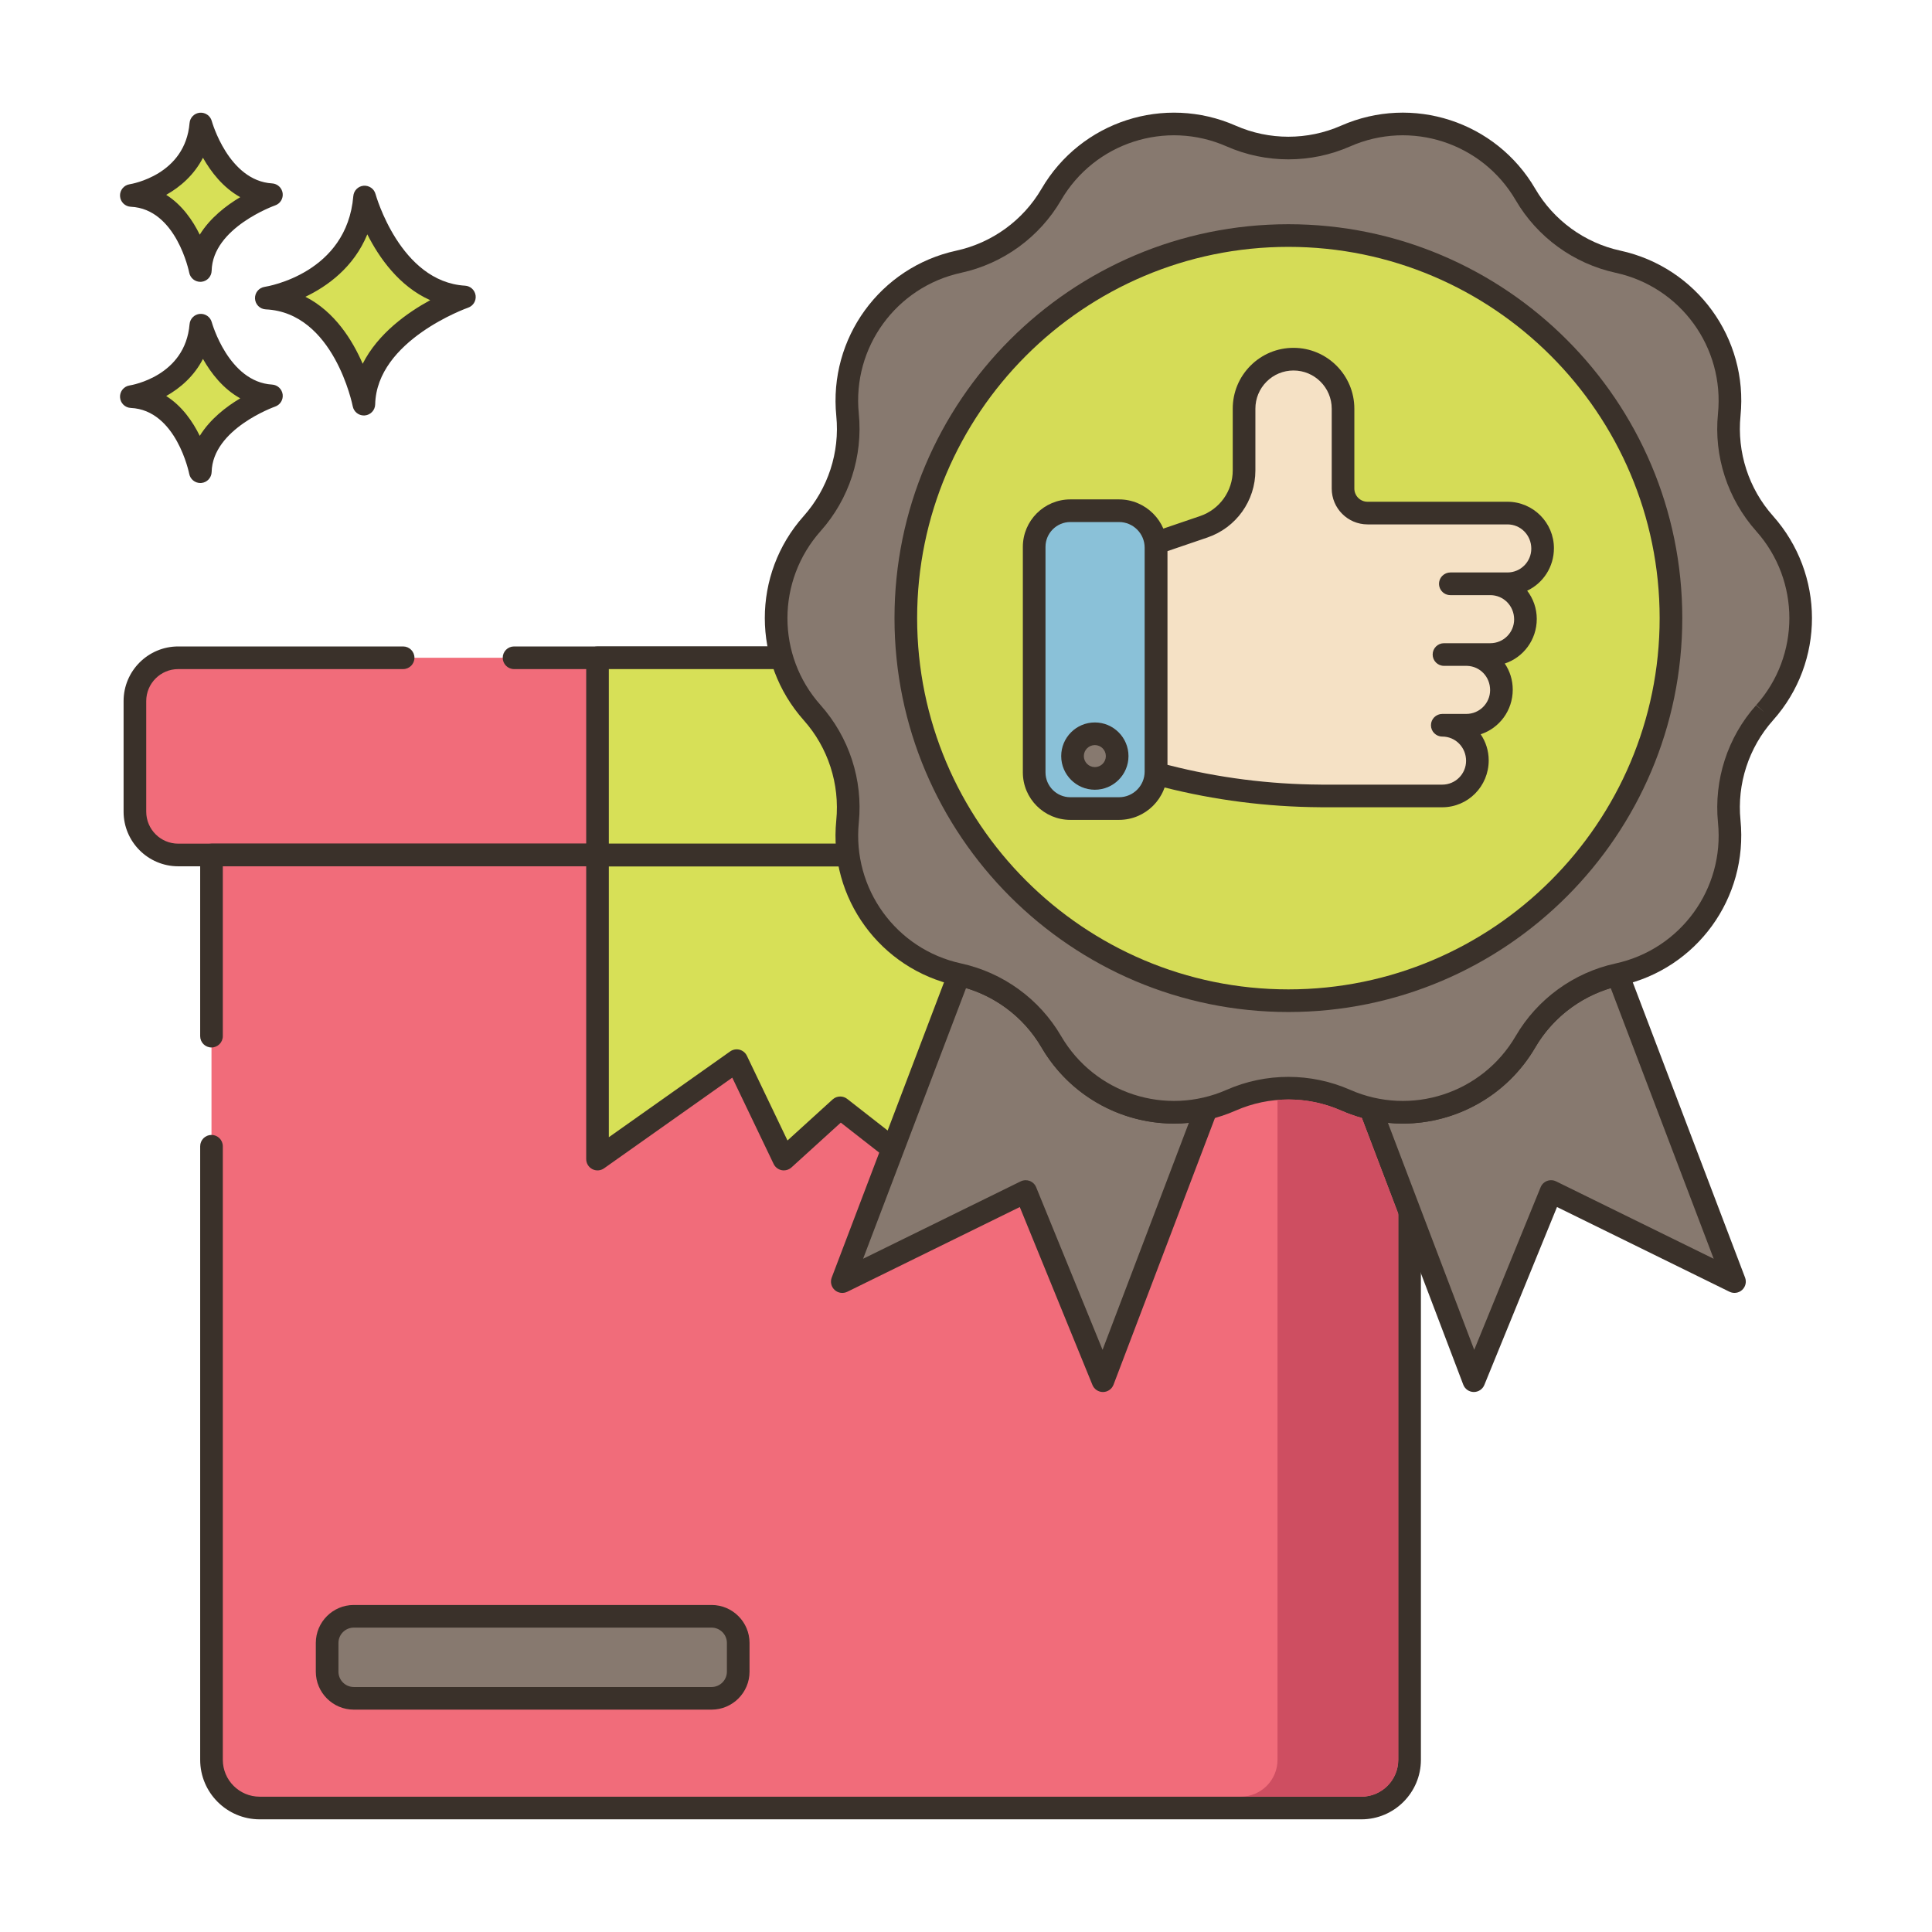 <?xml version="1.0" encoding="utf-8"?>
<!-- Generator: Adobe Illustrator 22.0.1, SVG Export Plug-In . SVG Version: 6.00 Build 0)  -->
<svg version="1.1" id="Layer_1" xmlns="http://www.w3.org/2000/svg" xmlns:xlink="http://www.w3.org/1999/xlink" x="0px" y="0px"
	 viewBox="0 0 256 256" style="enable-background:new 0 0 256 256;" xml:space="preserve">
<style type="text/css">
	.st0{fill:#3A312A;}
	.st1{fill:#D6DF58;}
	.st2{fill:#87796F;}
	.st3{fill:#B9C239;}
	.st4{fill:#EF6D7A;}
	.st5{fill:#FCE8CB;}
	.st6{fill:#D5DE58;}
	.st7{fill:#D34E5C;}
	.st8{fill:#695B51;}
	.st9{fill:#8AC6DD;}
	.st10{fill:#D7E057;}
	.st11{fill:#B8C136;}
	.st12{fill:#F16C7A;}
	.st13{fill:#8AC2D9;}
	.st14{fill:#F7E3C7;}
	.st15{fill:#8AC3DA;}
	.st16{fill:#6DA3BC;}
	.st17{fill:#6A5C52;}
	.st18{fill:#D5DC57;}
	.st19{fill:#F6E2C6;}
	.st20{fill:#DBC7AA;}
	.st21{fill:#CE4E61;}
	.st22{fill:#FAE6CA;}
	.st23{fill:#8AC5DC;}
	.st24{fill:#DDC9AC;}
	.st25{fill:#DECAAD;}
	.st26{fill:#6CA6BE;}
	.st27{fill:#F8E4C8;}
	.st28{fill:#89C4DB;}
	.st29{fill:#ED6E7A;}
	.st30{fill:#D24E5C;}
	.st31{fill:#6DA4BD;}
	.st32{fill:#EB6E7A;}
	.st33{fill:#68A7BB;}
	.st34{fill:#B9BC37;}
	.st35{fill:#CC4E61;}
	.st36{fill:#6CA8BF;}
	.st37{fill-rule:evenodd;clip-rule:evenodd;fill:#D5DE58;}
	.st38{fill:#EA6D7A;}
	.st39{fill:#F4E0C4;}
	.st40{fill-rule:evenodd;clip-rule:evenodd;fill:#D6DF58;}
	.st41{fill-rule:evenodd;clip-rule:evenodd;fill:#F16C7A;}
	.st42{fill:#F3DEC3;}
	.st43{fill-rule:evenodd;clip-rule:evenodd;fill:#FAE6CA;}
	.st44{fill:#F59689;}
	.st45{fill-rule:evenodd;clip-rule:evenodd;fill:#F8E4C8;}
	.st46{fill-rule:evenodd;clip-rule:evenodd;fill:#FCE8CB;}
	.st47{fill:#F5978A;}
	.st48{fill:#D4DB56;}
	.st49{fill-rule:evenodd;clip-rule:evenodd;fill:#D4DA55;}
	.st50{fill-rule:evenodd;clip-rule:evenodd;fill:#EB6E7A;}
	.st51{fill:#68A6B9;}
	.st52{fill-rule:evenodd;clip-rule:evenodd;fill:#D5DC57;}
	.st53{fill:#8AC1D8;}
	.st54{fill:#F5E1C5;}
	.st55{fill:#D4D752;}
	.st56{fill:#D3D751;}
	.st57{fill:#D4D853;}
	.st58{fill:#E96C7A;}
	.st59{fill:#D4DA55;}
	.st60{fill:#8BC0D7;}
	.st61{fill:#87796F;stroke:#3A312A;stroke-width:3;stroke-linecap:round;stroke-linejoin:round;stroke-miterlimit:10;}
</style>
<g>
	<g>
		<g>
			<path class="st12" d="M193.892,87.158H23.615c-3.169,0-5.738,2.569-5.738,5.738v14.656c0,3.169,2.569,5.738,5.738,5.738h170.278
				c3.169,0,5.738-2.569,5.738-5.738V92.896C199.63,89.727,197.061,87.158,193.892,87.158z"/>
		</g>
	</g>
	<g>
		<g>
			<path class="st0" d="M193.893,85.658H68.114c-0.828,0-1.5,0.672-1.5,1.5s0.672,1.5,1.5,1.5h125.778
				c2.337,0,4.237,1.901,4.237,4.238v14.656c0,2.337-1.9,4.237-4.237,4.237H23.614c-2.337,0-4.238-1.9-4.238-4.237V92.896
				c0-2.337,1.901-4.238,4.238-4.238h29.802c0.828,0,1.5-0.672,1.5-1.5s-0.672-1.5-1.5-1.5H23.614c-3.991,0-7.238,3.247-7.238,7.238
				v14.656c0,3.99,3.247,7.237,7.238,7.237h170.278c3.99,0,7.237-3.247,7.237-7.237V92.896
				C201.13,88.905,197.883,85.658,193.893,85.658z"/>
		</g>
	</g>
	<g>
		<g>
			<path class="st12" d="M28.024,113.29v24.006v14.588v81.299c0,3.528,2.86,6.387,6.388,6.387h145.977
				c3.528,0,6.388-2.859,6.388-6.387V113.29H28.024z"/>
		</g>
	</g>
	<g>
		<g>
			<path class="st0" d="M186.776,111.79H28.024c-0.828,0-1.5,0.672-1.5,1.5v24.006c0,0.828,0.672,1.5,1.5,1.5
				c0.828,0,1.5-0.672,1.5-1.5V114.79h155.752v118.393c0,2.695-2.192,4.888-4.888,4.888H34.411c-2.694,0-4.887-2.192-4.887-4.888
				v-81.299c0-0.828-0.672-1.5-1.5-1.5c-0.828,0-1.5,0.672-1.5,1.5v81.299c0,4.35,3.538,7.888,7.887,7.888h145.978
				c4.35,0,7.888-3.538,7.888-7.888V113.29C188.276,112.462,187.604,111.79,186.776,111.79z"/>
		</g>
	</g>
	<g>
		<g>
			<rect x="79.174" y="87.158" class="st10" width="60.788" height="26.132"/>
		</g>
	</g>
	<g>
		<g>
			<path class="st0" d="M139.963,85.658H79.174c-0.828,0-1.5,0.672-1.5,1.5v26.132c0,0.828,0.672,1.5,1.5,1.5h60.789
				c0.828,0,1.5-0.672,1.5-1.5V87.158C141.463,86.33,140.791,85.658,139.963,85.658z M138.463,111.79H80.674V88.658h57.789V111.79z"
				/>
		</g>
	</g>
	<g>
		<g>
			<polygon class="st10" points="79.174,113.307 79.174,153.584 97.615,140.543 103.863,153.584 111.334,146.792 120.028,153.584 
				129.537,146.045 139.963,153.584 139.963,113.307 			"/>
		</g>
	</g>
	<g>
		<g>
			<path class="st0" d="M139.963,111.808H79.174c-0.828,0-1.5,0.672-1.5,1.5v40.276c0,0.561,0.313,1.074,0.811,1.332
				c0.497,0.258,1.098,0.218,1.556-0.107l16.989-12.015l5.481,11.438c0.205,0.428,0.6,0.732,1.065,0.823
				c0.096,0.02,0.192,0.028,0.288,0.028c0.37,0,0.73-0.137,1.009-0.39l6.535-5.941l7.697,6.013c0.545,0.428,1.313,0.424,1.856-0.006
				l8.619-6.834l9.505,6.874c0.458,0.33,1.06,0.375,1.562,0.12c0.502-0.257,0.817-0.772,0.817-1.336v-40.276
				C141.463,112.479,140.791,111.808,139.963,111.808z M138.463,150.648l-8.047-5.819c-0.545-0.393-1.284-0.377-1.81,0.04
				l-8.584,6.806l-7.764-6.064c-0.272-0.213-0.599-0.318-0.924-0.318c-0.362,0-0.724,0.131-1.009,0.39l-5.979,5.437l-5.379-11.224
				c-0.19-0.398-0.548-0.692-0.976-0.804c-0.426-0.111-0.883-0.027-1.243,0.228l-16.074,11.367v-35.878h57.789V150.648z"/>
		</g>
	</g>
	<g>
		<g>
			<path class="st2" d="M94.286,214.168H46.878c-1.951,0-3.532,1.581-3.532,3.532v3.804c0,1.951,1.581,3.532,3.532,3.532h47.408
				c1.951,0,3.532-1.581,3.532-3.532V217.7C97.818,215.75,96.237,214.168,94.286,214.168z"/>
		</g>
	</g>
	<g>
		<g>
			<path class="st0" d="M94.286,212.668H46.878c-2.774,0-5.031,2.258-5.031,5.032v3.804c0,2.774,2.257,5.032,5.031,5.032h47.408
				c2.774,0,5.032-2.258,5.032-5.032V217.7C99.318,214.926,97.06,212.668,94.286,212.668z M96.318,221.504
				c0,1.12-0.912,2.032-2.032,2.032H46.878c-1.12,0-2.031-0.912-2.031-2.032V217.7c0-1.12,0.911-2.032,2.031-2.032h47.408
				c1.12,0,2.032,0.912,2.032,2.032V221.504z"/>
		</g>
	</g>
	<g>
		<g>
			<path class="st10" d="M48.311,26.106c-0.974,11.564-13.025,13.39-13.025,13.39c10.347,0.487,12.925,14.059,12.925,14.059
				c0.221-9.677,13.321-14.202,13.321-14.202C51.719,38.766,48.311,26.106,48.311,26.106z"/>
		</g>
	</g>
	<g>
		<g>
			<path class="st0" d="M61.623,37.855c-8.604-0.515-11.832-12.024-11.863-12.141c-0.19-0.702-0.852-1.16-1.584-1.102
				c-0.725,0.066-1.298,0.642-1.359,1.367c-0.859,10.215-11.313,11.964-11.754,12.032c-0.763,0.116-1.313,0.791-1.273,1.561
				c0.04,0.771,0.657,1.385,1.428,1.421c9.027,0.425,11.498,12.718,11.521,12.843c0.138,0.711,0.76,1.217,1.473,1.217
				c0.042,0,0.084-0.002,0.126-0.005c0.765-0.064,1.357-0.693,1.375-1.46c0.193-8.509,12.191-12.777,12.313-12.819
				c0.676-0.234,1.092-0.914,0.994-1.622C62.92,38.438,62.337,37.897,61.623,37.855z M48.057,48.201
				c-1.356-3.131-3.709-6.907-7.587-8.876c2.932-1.405,6.409-3.913,8.202-8.273c1.551,3.071,4.199,6.88,8.334,8.723
				C53.998,41.414,50.083,44.18,48.057,48.201z"/>
		</g>
	</g>
	<g>
		<g>
			<path class="st10" d="M26.612,43.087c-0.689,8.179-9.212,9.471-9.212,9.471c7.318,0.344,9.142,9.944,9.142,9.944
				c0.156-6.845,9.422-10.046,9.422-10.046C29.023,52.041,26.612,43.087,26.612,43.087z"/>
		</g>
	</g>
	<g>
		<g>
			<path class="st0" d="M36.054,50.959c-5.766-0.345-7.972-8.186-7.994-8.265c-0.19-0.702-0.859-1.162-1.581-1.102
				c-0.726,0.065-1.3,0.643-1.361,1.368c-0.578,6.87-7.646,8.066-7.941,8.113c-0.763,0.116-1.313,0.791-1.273,1.561
				c0.04,0.771,0.657,1.385,1.428,1.421c6.034,0.284,7.723,8.645,7.738,8.727c0.136,0.713,0.759,1.22,1.473,1.22
				c0.041,0,0.083-0.002,0.125-0.005c0.765-0.063,1.358-0.693,1.376-1.461c0.13-5.709,8.331-8.634,8.412-8.662
				c0.676-0.234,1.093-0.913,0.996-1.622C37.352,51.543,36.768,51.001,36.054,50.959z M26.469,57.754
				c-0.924-1.886-2.34-3.947-4.446-5.279c1.855-1.042,3.697-2.63,4.87-4.917c1.058,1.874,2.654,3.954,4.941,5.224
				C29.984,53.882,27.845,55.521,26.469,57.754z"/>
		</g>
	</g>
	<g>
		<g>
			<path class="st10" d="M26.612,16.429C25.924,24.608,17.4,25.9,17.4,25.9c7.318,0.344,9.142,9.944,9.142,9.944
				c0.156-6.844,9.422-10.045,9.422-10.045C29.023,25.383,26.612,16.429,26.612,16.429z"/>
		</g>
	</g>
	<g>
		<g>
			<path class="st0" d="M36.054,24.302c-5.766-0.345-7.972-8.186-7.994-8.265c-0.19-0.702-0.859-1.161-1.581-1.102
				c-0.726,0.065-1.3,0.643-1.361,1.368c-0.578,6.87-7.646,8.065-7.941,8.112c-0.763,0.116-1.313,0.791-1.273,1.561
				c0.04,0.771,0.657,1.385,1.428,1.421c6.034,0.284,7.723,8.645,7.738,8.727c0.136,0.713,0.759,1.22,1.473,1.22
				c0.041,0,0.083-0.002,0.125-0.005c0.765-0.063,1.358-0.693,1.376-1.461c0.13-5.709,8.331-8.633,8.411-8.661
				c0.677-0.233,1.094-0.913,0.997-1.622C37.352,24.886,36.768,24.344,36.054,24.302z M26.469,31.096
				c-0.924-1.885-2.34-3.946-4.446-5.279c1.855-1.041,3.697-2.63,4.87-4.916c1.058,1.874,2.654,3.954,4.941,5.224
				C29.984,27.225,27.845,28.864,26.469,31.096z"/>
		</g>
	</g>
	<g>
		<g>
			<path class="st2" d="M155.568,147.38c-6.515,0-12.793-3.399-16.261-9.34c-1.324-2.274-3.1-4.226-5.19-5.742
				c-2.082-1.508-4.471-2.603-7.036-3.162l-15.472,40.682l24.299-11.935l10.236,25.064l13.719-36.081
				C158.439,147.211,156.999,147.38,155.568,147.38z"/>
		</g>
	</g>
	<g>
		<g>
			<path class="st0" d="M160.987,145.875c-0.368-0.417-0.941-0.597-1.478-0.466c-1.29,0.313-2.616,0.471-3.942,0.471
				c-6.135,0-11.869-3.294-14.964-8.596c-1.43-2.452-3.315-4.539-5.606-6.201c-2.305-1.668-4.86-2.815-7.597-3.412
				c-0.723-0.156-1.457,0.238-1.722,0.933l-15.472,40.682c-0.219,0.576-0.063,1.228,0.393,1.643
				c0.455,0.415,1.118,0.507,1.671,0.237l22.857-11.227l9.628,23.577c0.23,0.564,0.78,0.933,1.389,0.933h0.019
				c0.616-0.008,1.165-0.391,1.384-0.967l13.719-36.081C161.462,146.88,161.355,146.293,160.987,145.875z M146.094,178.858
				l-8.797-21.542c-0.157-0.385-0.467-0.687-0.855-0.835c-0.172-0.065-0.353-0.098-0.533-0.098c-0.227,0-0.453,0.052-0.661,0.153
				l-20.883,10.257l13.642-35.871c1.863,0.555,3.618,1.423,5.23,2.589c1.95,1.415,3.557,3.193,4.775,5.284
				c3.631,6.22,10.358,10.084,17.556,10.084c0.655,0,1.311-0.033,1.962-0.098L146.094,178.858z"/>
		</g>
	</g>
	<g>
		<g>
			<path class="st2" d="M214.356,129.136c-5.137,1.133-9.577,4.356-12.226,8.904c-3.468,5.941-9.746,9.34-16.261,9.34
				c-1.432,0-2.871-0.168-4.295-0.513l13.719,36.081l10.236-25.064l24.299,11.935L214.356,129.136z"/>
		</g>
	</g>
	<g>
		<g>
			<path class="st0" d="M231.23,169.285l-15.473-40.682c-0.266-0.696-1.003-1.091-1.726-0.932
				c-5.542,1.223-10.353,4.727-13.197,9.611c-3.097,5.303-8.831,8.597-14.966,8.597c-1.326,0-2.652-0.158-3.942-0.471
				c-0.538-0.131-1.11,0.049-1.478,0.466c-0.368,0.418-0.475,1.005-0.277,1.525l13.719,36.081c0.219,0.576,0.768,0.959,1.384,0.967
				h0.019c0.608,0,1.158-0.368,1.389-0.933l9.628-23.577l22.857,11.227c0.552,0.269,1.216,0.178,1.671-0.238
				C231.294,170.513,231.449,169.861,231.23,169.285z M206.189,156.537c-0.375-0.184-0.807-0.203-1.194-0.056
				c-0.389,0.148-0.698,0.45-0.855,0.835l-8.797,21.542l-11.436-30.076c0.651,0.064,1.307,0.098,1.962,0.098
				c7.197,0,13.924-3.863,17.557-10.085c2.21-3.794,5.81-6.609,10.005-7.869l13.643,35.868L206.189,156.537z"/>
		</g>
	</g>
	<g>
		<g>
			<path class="st2" d="M233.836,69.391l-0.034-0.038c-3.498-3.929-5.192-9.143-4.671-14.377l0.004-0.042
				c0.947-9.509-5.384-18.218-14.722-20.25l-0.029-0.006c-5.151-1.121-9.596-4.352-12.252-8.906l-0.001-0.002
				c-4.821-8.265-15.076-11.597-23.834-7.742c-4.83,2.125-10.33,2.126-15.159,0h0c-8.757-3.854-19.013-0.523-23.834,7.742
				l-0.001,0.002c-2.656,4.554-7.101,7.785-12.252,8.906l-0.029,0.006c-9.338,2.032-15.669,10.741-14.722,20.25l0.004,0.042
				c0.521,5.235-1.173,10.449-4.671,14.378l-0.034,0.038c-6.352,7.133-6.352,17.893,0,25.026l0.034,0.038
				c3.498,3.929,5.192,9.143,4.671,14.378l-0.004,0.042c-0.947,9.509,5.384,18.218,14.722,20.25l0.029,0.006
				c5.151,1.121,9.596,4.352,12.252,8.906l0.001,0.002c4.821,8.265,15.076,11.597,23.834,7.742c4.83-2.125,10.33-2.125,15.159,0h0
				c8.758,3.854,19.013,0.523,23.834-7.742l0.001-0.002c2.656-4.554,7.101-7.785,12.252-8.906l0.029-0.006
				c9.338-2.032,15.669-10.741,14.722-20.25l-0.004-0.042c-0.521-5.235,1.173-10.449,4.671-14.378l0.034-0.038
				C240.188,87.284,240.188,76.524,233.836,69.391z"/>
		</g>
	</g>
	<g>
		<g>
			<path class="st0" d="M234.923,68.354c-3.21-3.604-4.777-8.427-4.295-13.272c1.023-10.271-5.81-19.67-15.924-21.871
				c-4.728-1.028-8.837-4.017-11.276-8.198c-5.209-8.931-16.273-12.526-25.734-8.359c-4.435,1.951-9.52,1.951-13.95,0
				c-9.462-4.164-20.525-0.571-25.735,8.361c-2.439,4.18-6.548,7.168-11.304,8.202c-10.084,2.194-16.918,11.595-15.891,21.907
				c0.478,4.804-1.09,9.627-4.333,13.27c-6.858,7.702-6.858,19.318,0.034,27.059c3.209,3.605,4.776,8.428,4.294,13.273
				c-1.023,10.271,5.812,19.671,15.924,21.871c4.728,1.028,8.837,4.017,11.276,8.198c5.209,8.931,16.274,12.524,25.734,8.359
				c4.431-1.951,9.517-1.951,13.951,0c2.656,1.169,5.438,1.727,8.181,1.727c7.03,0,13.807-3.663,17.554-10.088
				c2.438-4.18,6.548-7.168,11.305-8.202c10.085-2.195,16.918-11.595,15.891-21.907c-0.479-4.804,1.089-9.626,4.31-13.243
				l0.028-0.032C241.814,87.705,241.813,76.093,234.923,68.354z M232.716,93.42l1.12,0.997l-1.153-0.96
				c-3.767,4.229-5.604,9.888-5.039,15.565c0.871,8.754-4.953,16.766-13.578,18.643c-5.546,1.207-10.367,4.712-13.229,9.618
				c-4.438,7.61-13.864,10.675-21.934,7.125c-2.601-1.145-5.392-1.717-8.185-1.717c-2.791,0-5.583,0.572-8.184,1.717
				c-8.063,3.55-17.493,0.487-21.935-7.127c-2.861-4.904-7.683-8.409-13.257-9.622c-8.596-1.87-14.421-9.883-13.545-18.678
				c0.56-5.637-1.277-11.295-5.077-15.562c-5.846-6.565-5.846-16.467,0.033-23.069c3.767-4.229,5.605-9.887,5.039-15.565
				c-0.871-8.754,4.954-16.767,13.578-18.643c5.546-1.207,10.367-4.712,13.229-9.618c4.438-7.61,13.865-10.676,21.934-7.125
				c5.199,2.288,11.165,2.29,16.368,0c8.065-3.55,17.495-0.486,21.935,7.127c2.861,4.904,7.683,8.409,13.258,9.622
				c8.596,1.871,14.42,9.883,13.545,18.679c-0.562,5.636,1.276,11.294,5.076,15.561C238.562,76.953,238.562,86.854,232.716,93.42z"
				/>
		</g>
	</g>
	<g>
		<g>
			
				<ellipse transform="matrix(0.055 -0.999 0.999 0.055 79.499 247.832)" class="st18" cx="170.718" cy="81.904" rx="50.694" ry="50.694"/>
		</g>
	</g>
	<g>
		<g>
			<path class="st0" d="M170.719,29.71c-28.78,0-52.194,23.414-52.194,52.194c0,28.779,23.414,52.193,52.194,52.193
				c28.779,0,52.193-23.414,52.193-52.193C222.912,53.124,199.498,29.71,170.719,29.71z M170.719,131.098
				c-27.126,0-49.194-22.068-49.194-49.193c0-27.126,22.068-49.194,49.194-49.194c27.125,0,49.193,22.068,49.193,49.194
				C219.912,109.029,197.844,131.098,170.719,131.098z"/>
		</g>
	</g>
	<g>
		<g>
			<path class="st54" d="M199.748,67.984h-18.542c-1.795,0-3.249-1.454-3.249-3.249V54.154c0-3.624-2.938-6.562-6.557-6.562
				c-1.812,0-3.451,0.733-4.638,1.92c-1.186,1.191-1.92,2.83-1.92,4.642v8.188c0,3.374-2.148,6.376-5.345,7.463l-6.367,2.17
				c0.026,0.194,0.039,0.393,0.039,0.595v29.672c0,0.091-0.004,0.177-0.004,0.263l1.376,0.35c6.67,1.695,13.52,2.567,20.401,2.61
				c0.056,0,0.108,0.004,0.164,0.004h0.266h5.737h9.998c2.571,0,4.655-2.084,4.655-4.655v-0.061c0-2.571-2.083-4.655-4.655-4.655
				h3.184c2.571,0,4.655-2.083,4.655-4.655v-0.061c0-2.516-1.995-4.565-4.49-4.652c-0.051-0.002-2.702-0.003-3.079-0.003h6.098
				c2.571,0,4.655-2.084,4.655-4.655v-0.061c0-2.571-2.084-4.655-4.655-4.655h-5.298l0.004-0.004h7.567
				c2.571,0,4.655-2.083,4.655-4.655v-0.06C204.403,70.068,202.32,67.984,199.748,67.984z"/>
		</g>
	</g>
	<g>
		<g>
			<path class="st0" d="M205.903,72.64c0-3.394-2.762-6.155-6.155-6.155h-18.541c-0.965,0-1.749-0.784-1.749-1.748V54.153
				c0-4.445-3.614-8.062-8.058-8.062c-2.154,0-4.178,0.838-5.699,2.361c-1.521,1.525-2.357,3.55-2.357,5.7v8.188
				c0,2.734-1.739,5.162-4.329,6.043l-6.367,2.17c-0.677,0.23-1.097,0.906-1.004,1.614c0.017,0.131,0.026,0.265,0.026,0.401
				l-0.002,29.765l-0.003,0.171c0,0.687,0.466,1.285,1.132,1.454l1.374,0.349c6.76,1.719,13.745,2.612,20.8,2.657
				c0.019,0.001,0.117,0.003,0.136,0.003h16.001c3.394,0,6.154-2.761,6.154-6.215c0-1.281-0.393-2.472-1.065-3.458
				c2.465-0.806,4.25-3.135,4.25-5.912c0-1.284-0.388-2.476-1.056-3.461c2.459-0.809,4.239-3.136,4.239-5.909
				c0-1.406-0.475-2.704-1.271-3.742C204.451,77.285,205.903,75.145,205.903,72.64z M199.748,75.854h-7.566
				c-0.397,0-0.784,0.163-1.065,0.444c-0.429,0.429-0.558,1.074-0.325,1.635s0.779,0.926,1.386,0.926h5.298
				c1.74,0,3.155,1.415,3.155,3.215c0,1.739-1.415,3.154-3.155,3.154h-6.142c-0.828,0-1.5,0.672-1.5,1.5s0.672,1.5,1.5,1.5
				c0.055,0,2.971,0.002,3.071,0.002c1.706,0.06,3.042,1.444,3.042,3.214c0,1.739-1.415,3.154-3.155,3.154h-3.184
				c-0.828,0-1.5,0.672-1.5,1.5s0.672,1.5,1.5,1.5c1.739,0,3.154,1.415,3.154,3.216c0,1.739-1.415,3.154-3.154,3.154l-16.028-0.001
				c-0.015-0.001-0.112-0.003-0.127-0.003c-6.775-0.042-13.518-0.905-20.043-2.564l-0.239-0.061V73.035l5.311-1.811
				c3.807-1.294,6.363-4.863,6.363-8.883v-8.188c0-1.352,0.526-2.624,1.481-3.581c0.953-0.955,2.223-1.48,3.575-1.48
				c2.789,0,5.058,2.271,5.058,5.062v10.583c0,2.618,2.131,4.748,4.749,4.748h18.541c1.74,0,3.155,1.415,3.155,3.215
				C202.903,74.439,201.488,75.854,199.748,75.854z"/>
		</g>
	</g>
	<g>
		<g>
			<path class="st53" d="M148.274,67.673h-6.45c-2.646,0-4.791,2.145-4.791,4.791v29.884c0,2.646,2.145,4.791,4.791,4.791h6.45
				c2.705,0,4.897-2.193,4.897-4.897V72.57C153.172,69.865,150.979,67.673,148.274,67.673z"/>
		</g>
	</g>
	<g>
		<g>
			<path class="st0" d="M148.274,66.173h-6.45c-3.469,0-6.291,2.822-6.291,6.291v29.884c0,3.469,2.822,6.29,6.291,6.29h6.45
				c3.527,0,6.397-2.869,6.397-6.396V72.569C154.672,69.042,151.802,66.173,148.274,66.173z M151.672,102.241
				c0,1.873-1.524,3.396-3.397,3.396h-6.45c-1.814,0-3.291-1.476-3.291-3.29V72.464c0-1.814,1.477-3.291,3.291-3.291h6.45
				c1.873,0,3.397,1.523,3.397,3.396V102.241z"/>
		</g>
	</g>
	<g>
		<g>
			<circle class="st2" cx="145.074" cy="100.185" r="2.958"/>
		</g>
	</g>
	<g>
		<g>
			<path class="st0" d="M145.073,95.728c-2.458,0-4.458,2-4.458,4.458s2,4.458,4.458,4.458s4.458-2,4.458-4.458
				S147.531,95.728,145.073,95.728z M145.073,101.644c-0.804,0-1.458-0.654-1.458-1.458s0.654-1.458,1.458-1.458
				s1.458,0.654,1.458,1.458S145.877,101.644,145.073,101.644z"/>
		</g>
	</g>
	<g>
		<g>
			<path class="st21" d="M180.447,148.13c-0.92-0.25-1.85-0.58-2.75-0.98c-2.67-1.17-5.57-1.64-8.42-1.4v87.43
				c0,2.7-2.19,4.89-4.89,4.89h16c2.7,0,4.89-2.19,4.89-4.89v-72.35L180.447,148.13z"/>
		</g>
	</g>
</g>
</svg>
